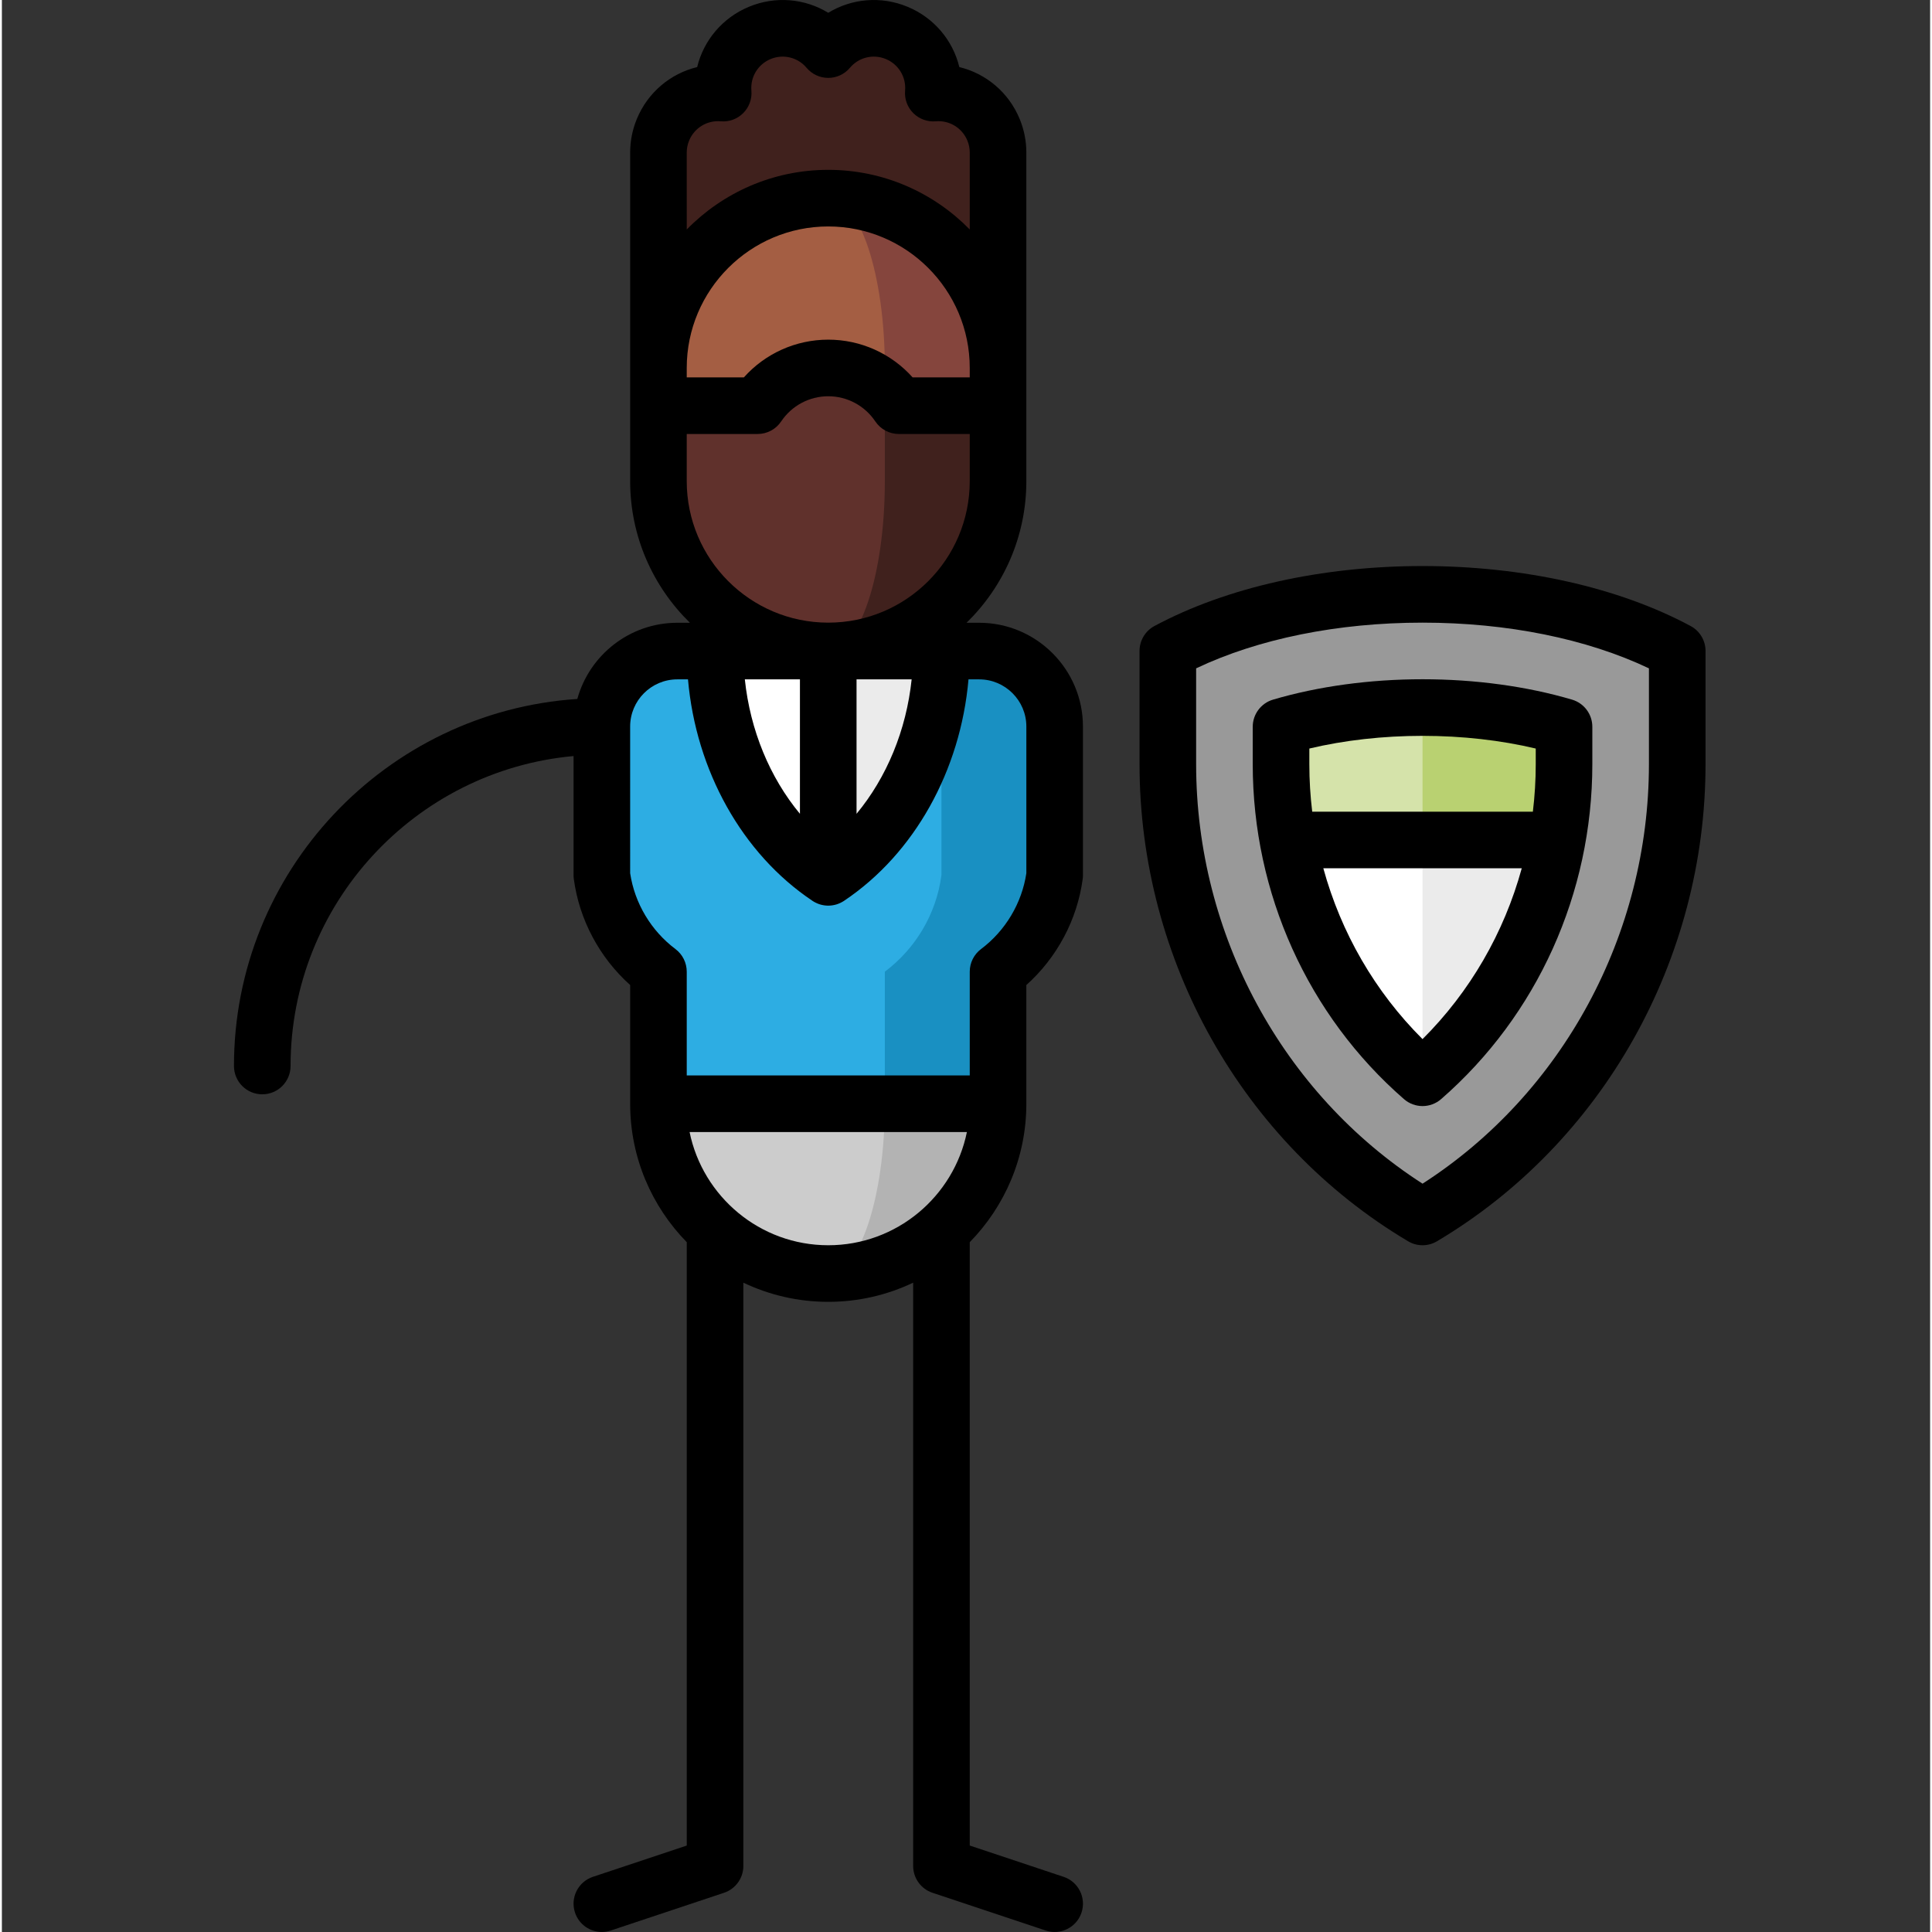<svg height="511pt" viewBox="-61 0 511 512" width="511pt" xmlns="http://www.w3.org/2000/svg"><rect x="-61" y="0" width="511" height="512" fill="#333333" stroke="none"/><path d="m157.992 262.504v75c24.852 0 45-20.148 45-45zm0 0" fill="#b3b3b3"/><path d="m172.992 292.504-15-30-44.996 30c0 24.852 20.145 45 44.996 45 8.285 0 15-20.148 15-45zm0 0" fill="#ccc"/><path d="m197.992 172.539-10-.031-50 60.031 35 59.996h30v-35.031c8.027-6.027 13.609-15.137 15-25.566v-39.398c0-11.051-8.949-20-20-20zm0 0" fill="#1990c2"/><path d="m187.992 172.508v59.43c-1.391 10.43-6.969 19.539-15 25.566v35.031h-59.996v-35.031c-8.031-6.027-13.613-15.137-15-25.566v-39.398c0-11.051 8.949-20 19.996-20l10-.031 30 30zm0 0" fill="#2dade3"/><path d="m157.992 172.508-15 30 15 30c17.93-11.984 30-34.355 30-60zm0 0" fill="#ebebeb"/><path d="m157.992 172.508v60c-17.93-11.984-30-34.355-30-60zm0 0" fill="#fff"/><path d="m202.992 40.418c0-2.016-.387-4.066-1.207-6.047-2.703-6.527-9.273-10.273-15.957-9.695.578-6.68-3.172-13.254-9.695-15.957-6.527-2.703-13.824-.707-18.141 4.426-4.316-5.133-11.613-7.129-18.141-4.426-6.523 2.703-10.273 9.273-9.695 15.957-6.68-.578-13.254 3.172-15.957 9.695-.82 1.98-1.207 4.031-1.203 6.047v57.094h89.996s-.004-52.461 0-57.094zm0 0" fill="#40211d"/><path d="m157.992 52.512v100.996l45-45.996v-10c0-24.852-20.148-45-45-45zm0 0" fill="#85453d"/><path d="m157.992 52.512c-24.852 0-44.996 20.148-44.996 45v10l59.996 45.996v-55.996c0-24.852-6.715-45-15-45zm0 0" fill="#a45e43"/><path d="m176.699 107.512c-1.051-1.574-2.301-3.004-3.707-4.262l-15 69.258c24.852 0 45-20.145 45-45v-19.996zm0 0" fill="#40211d"/><path d="m172.992 127.508v-24.258c-3.98-3.566-9.234-5.738-15-5.738-7.801 0-14.672 3.969-18.707 10h-26.289v19.996c0 24.855 20.145 45 44.996 45 8.285 0 15-20.145 15-45zm0 0" fill="#60312c"/><path d="m247.988 172.508v30c0 51.285 27.16 96.031 67.5 119.996 40.336-23.965 67.496-68.711 67.496-119.996v-30c-37.309-20-97.688-20-134.996 0zm0 0" fill="#999"/><path d="m315.488 187.508-15 68.113 50.66-33.016c1.207-6.57 1.836-13.293 1.836-20.098v-9.902c-11.172-3.297-24.141-5.098-37.496-5.098zm0 0" fill="#b9d171"/><path d="m277.988 192.605v9.902c0 6.805.633 13.527 1.84 20.098l35.66 33.016v-68.113c-13.355 0-26.324 1.801-37.5 5.098zm0 0" fill="#d5e3aa"/><path d="m315.488 222.605-15 31.508 15 31.508c18.527-16.137 31.152-38.473 35.66-63.02h-35.66zm0 0" fill="#ebebeb"/><path d="m279.824 222.605c4.508 24.543 17.137 46.879 35.664 63.016v-63.016zm0 0" fill="#fff"/><path d="m220.363 497.383-24.871-8.293v-159.895c9.27-9.473 15-22.422 15-36.691v-31.461c8.117-7.258 13.492-17.312 14.934-28.117.043-.328.066-.66.066-.992v-39.395c0-15.164-12.34-27.5-27.5-27.5h-3.34c9.762-9.539 15.84-22.832 15.84-37.527v-30s-.004-52.457 0-57.09c0-3.066-.598-6.066-1.777-8.918-2.914-7.031-8.906-12.012-15.98-13.73-1.719-7.074-6.703-13.07-13.73-15.984-7.031-2.91-14.793-2.195-21.012 1.594-6.215-3.789-13.977-4.504-21.008-1.594-7.031 2.914-12.012 8.91-13.73 15.984-7.074 1.719-13.07 6.699-15.98 13.73-1.18 2.852-1.777 5.852-1.777 8.918.004 4.633 0 57.09 0 57.09v30c0 14.695 6.078 27.988 15.84 37.527h-3.34c-12.633 0-23.297 8.566-26.504 20.191-50.738 3.359-90.992 45.703-90.992 97.273 0 4.145 3.355 7.5 7.5 7.5 4.141 0 7.5-3.355 7.5-7.5 0-42.957 33.012-78.336 74.996-82.141v31.57c0 .332.023.664.066.992 1.438 10.805 6.816 20.855 14.934 28.117v31.461c0 14.27 5.73 27.219 15 36.691v159.898l-24.871 8.289c-3.93 1.309-6.055 5.559-4.742 9.488 1.047 3.141 3.973 5.129 7.113 5.129.785 0 1.586-.125 2.371-.387l30-10c3.062-1.02 5.129-3.887 5.129-7.113v-154.574c6.824 3.25 14.449 5.078 22.5 5.078 8.047 0 15.676-1.828 22.496-5.078v154.57c0 3.23 2.066 6.094 5.129 7.117l30 10c.785.262 1.586.387 2.371.387 3.141 0 6.066-1.988 7.117-5.133 1.305-3.93-.816-8.176-4.746-9.484zm-69.871-317.344v35.629c-7.992-9.633-13.184-22.148-14.605-35.629zm15 0h14.605c-1.418 13.48-6.609 25.992-14.605 35.629zm-45-139.625c0-1.086.215-2.152.637-3.172 1.395-3.363 4.777-5.414 8.383-5.094 2.207.191 4.383-.605 5.949-2.172 1.566-1.566 2.359-3.742 2.168-5.949-.312-3.621 1.734-6.988 5.094-8.383 3.363-1.391 7.191-.457 9.527 2.324 1.426 1.699 3.527 2.676 5.742 2.676 2.215 0 4.316-.977 5.742-2.676 2.34-2.781 6.168-3.715 9.527-2.324 3.359 1.395 5.406 4.762 5.094 8.383-.191 2.207.605 4.383 2.168 5.949 1.566 1.566 3.754 2.359 5.953 2.172 3.602-.32 6.984 1.73 8.379 5.09.422 1.02.637 2.09.637 3.176v20.402c-9.539-9.742-22.82-15.805-37.5-15.805-14.68 0-27.961 6.062-37.496 15.805 0-10.027-.004-18.648-.004-20.402zm0 57.098c0-20.676 16.824-37.5 37.5-37.5 20.68 0 37.5 16.824 37.5 37.5v2.5h-15.141c-5.652-6.324-13.746-10-22.359-10-8.613 0-16.707 3.676-22.359 10h-15.141zm0 30v-12.5h18.793c2.5 0 4.84-1.25 6.23-3.328 2.797-4.176 7.461-6.672 12.477-6.672 5.016 0 9.68 2.496 12.477 6.672 1.395 2.078 3.73 3.328 6.23 3.328h18.793v12.5c0 20.676-16.82 37.496-37.5 37.496-20.676 0-37.5-16.82-37.5-37.496zm-14.996 65.027c0-6.895 5.605-12.5 12.496-12.5h2.832c2.117 24.191 14.336 46.199 32.949 58.664.012.012.027.023.043.035.301.199.594.359.895.504.059.027.117.059.176.082.301.141.613.262.938.359.023.008.047.012.07.02.289.086.586.148.891.199.078.012.152.023.23.035.32.039.645.07.977.07.336 0 .66-.031.98-.07.078-.012.152-.023.23-.035.301-.051.602-.113.891-.199.023-.008.047-.012.07-.02.324-.098.633-.219.938-.359.059-.023.117-.055.172-.082.301-.145.594-.305.871-.488.039-.027.055-.039.07-.051 18.609-12.465 30.828-34.473 32.945-58.664h2.832c6.891 0 12.5 5.605 12.5 12.5v38.871c-1.188 7.941-5.543 15.246-12.004 20.098-1.887 1.418-2.996 3.641-2.996 6v27.496h-75v-27.496c0-2.359-1.105-4.582-2.992-6-6.465-4.852-10.82-12.156-12.004-20.098zm15.75 107.465h73.492c-3.484 17.098-18.637 30-36.746 30-18.109 0-33.258-12.906-36.746-30zm0 0"/><path d="m386.527 165.898c-19.113-10.246-44.344-15.891-71.039-15.891-26.699 0-51.93 5.645-71.043 15.891-2.434 1.305-3.957 3.848-3.957 6.609v30c0 51.914 27.273 100.363 71.168 126.441 1.18.703 2.508 1.055 3.832 1.055s2.648-.352 3.832-1.055c43.895-26.078 71.164-74.527 71.164-126.441v-30c0-2.762-1.52-5.305-3.957-6.609zm-11.043 36.609c0 45.117-22.875 87.297-59.996 111.18-37.121-23.883-60-66.062-60-111.18v-25.387c16.469-7.832 37.57-12.113 60-12.113 22.426 0 43.527 4.281 59.996 12.113zm0 0"/><path d="m275.867 185.41c-3.188.941-5.379 3.871-5.379 7.195v9.902c0 34.23 14.605 66.586 40.074 88.766 1.41 1.23 3.168 1.848 4.926 1.848 1.758 0 3.516-.617 4.926-1.848 25.465-22.18 40.07-54.535 40.07-88.766v-9.902c0-3.324-2.188-6.254-5.375-7.195-11.98-3.535-25.684-5.402-39.621-5.402s-27.641 1.867-39.621 5.402zm39.621 89.965c-12.598-12.547-21.605-28.18-26.293-45.27h52.586c-4.691 17.09-13.695 32.723-26.293 45.27zm30-72.867c0 4.242-.262 8.445-.762 12.598h-58.477c-.504-4.152-.762-8.359-.762-12.598v-4.137c9.285-2.207 19.539-3.363 30-3.363 10.457 0 20.715 1.156 30 3.363zm0 0"/></svg>